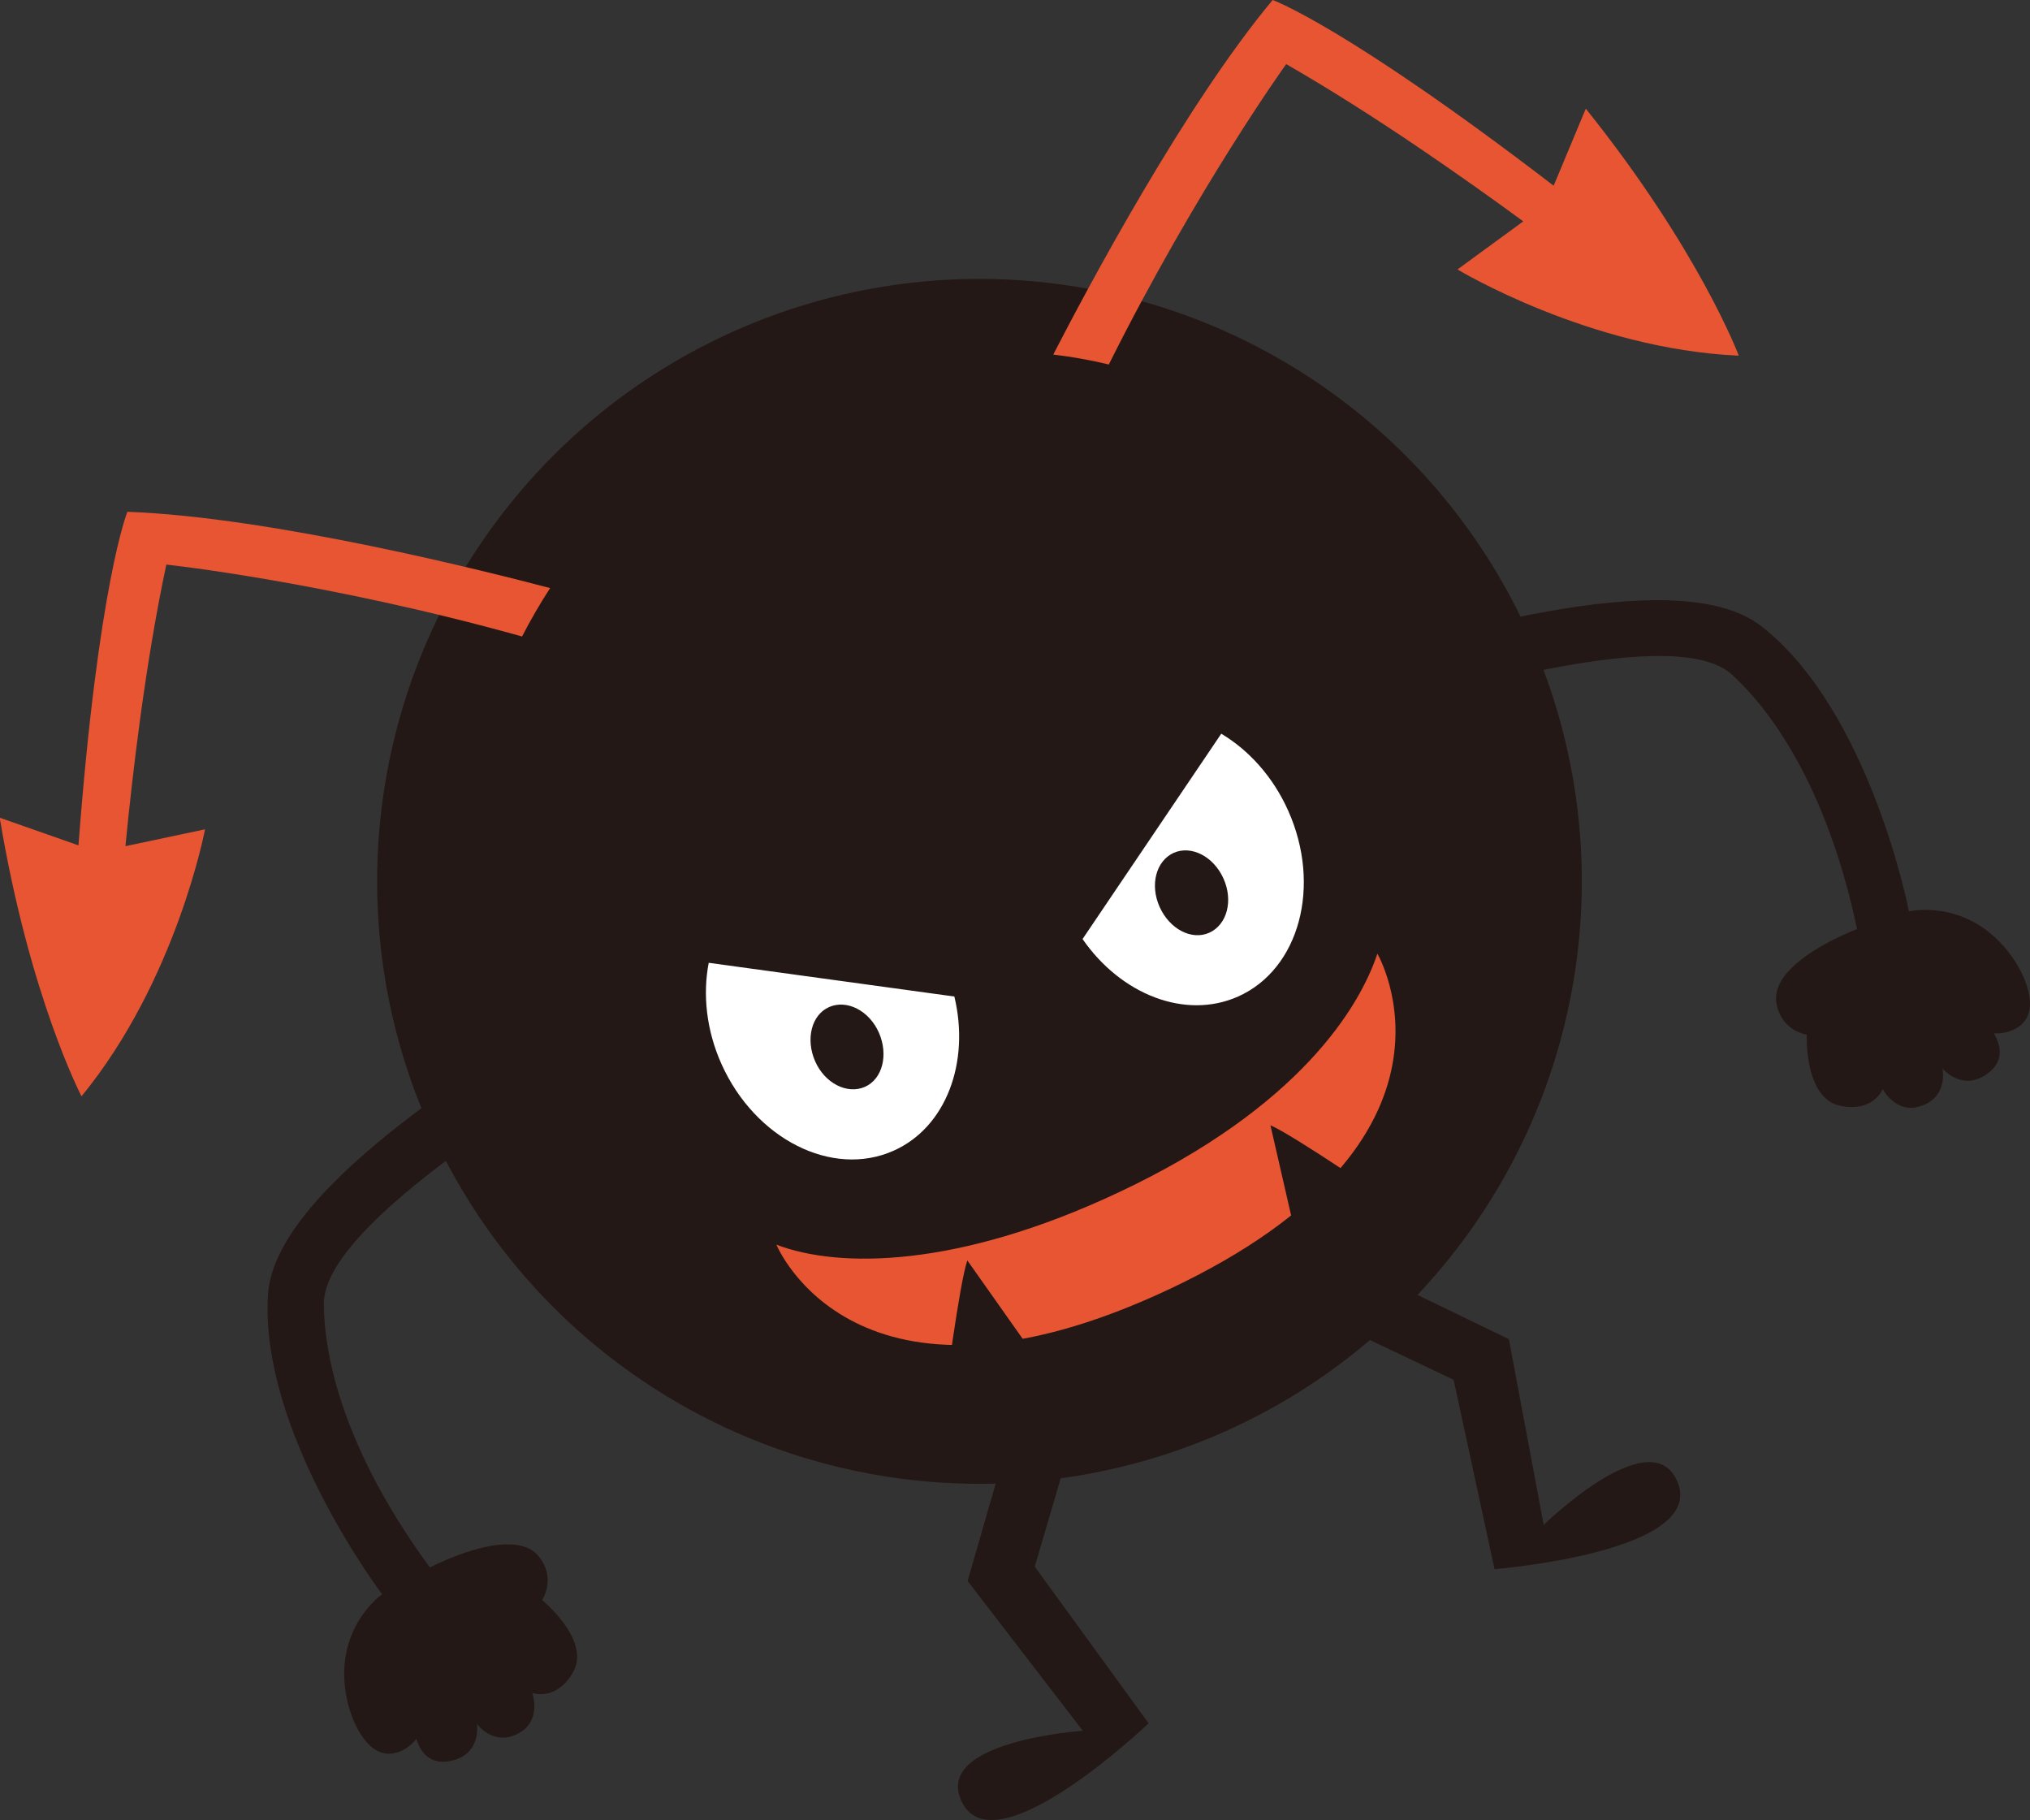<?xml version="1.0" encoding="UTF-8"?><svg id="_イヤー_2" xmlns="http://www.w3.org/2000/svg" width="73.47" height="65.87" viewBox="0 0 73.47 65.87"><rect x="0" y="0" width="73.47" height="65.87" fill="#333333" stroke="none"/><defs><style>.cls-1{fill:#fff;}.cls-2{fill:#e85532;}.cls-3{fill:#231815;}</style></defs><g id="L"><g><path class="cls-3" d="M49.39,23.67c1.71-.27,11.18-3.52,14.37-1,3.93,3.08,5.33,10.31,5.33,10.31,0,0,2.17-.52,3.72,1.63,.45,.63,.97,1.77,.43,2.38-.41,.47-1.08,.4-1.08,.4,.26,.44,.4,1.03-.27,1.49-.91,.62-1.59-.22-1.59-.22,0,0,.24,1.06-.83,1.38-.87,.26-1.33-.63-1.33-.63,0,0-.34,.86-1.55,.6-1.3-.28-1.2-2.57-1.2-2.57,0,0-.94-.13-1.1-1.16-.23-1.49,2.92-2.66,2.92-2.66-.88-4.2-2.55-7.39-4.53-9.21-2.25-2.06-12.09,1.26-13.04,1.35l-.24-2.08Zm-29.36,13.13c-1.34,1.09-10.07,5.98-10.33,10.04-.32,4.98,4.13,10.85,4.13,10.85,0,0-1.84,1.27-1.26,3.86,.17,.76,.68,1.9,1.49,1.91,.63,0,1.01-.54,1.01-.54,.15,.49,.5,.98,1.29,.79,1.08-.26,.9-1.33,.9-1.33,0,0,.63,.88,1.58,.3,.77-.48,.42-1.42,.42-1.42,0,0,.87,.32,1.48-.75,.66-1.16-1.12-2.61-1.12-2.61,0,0,.53-.79-.13-1.59-.95-1.16-3.93,.41-3.93,.41-2.54-3.45-3.81-6.83-3.84-9.52-.04-3.05,9-8.17,9.71-8.82l-1.39-1.56Z"/><path class="cls-3" d="M49.57,46.02l5.04,2.44,1.26,6.72s3.96-3.87,4.86-1.51c.95,2.51-6.64,3.11-6.64,3.11l-1.48-6.85-4.84-2.3,1.8-1.61Zm-13,5.81l-1.55,5.38,4.17,5.42s-5.52,.37-4.36,2.61c1.23,2.38,6.74-2.88,6.74-2.88l-4.12-5.67,1.51-5.14-2.4,.27Z"/><circle class="cls-3" cx="35.45" cy="31.89" r="21.8" transform="translate(-9.93 17.25) rotate(-24.09)"/><path class="cls-1" d="M46.62,29.33c1.22,2.72,.41,5.74-1.81,6.73-1.91,.85-4.24-.07-5.63-2.08l5.02-7.43c.99,.59,1.87,1.55,2.42,2.78Zm-20.51,9.17c1.22,2.72,4.01,4.13,6.23,3.14,1.91-.85,2.77-3.21,2.2-5.58l-8.89-1.22c-.22,1.14-.09,2.43,.46,3.66Z"/><path class="cls-3" d="M42.48,30.86c.64-.28,1.44,.13,1.8,.93s.13,1.67-.51,1.96-1.44-.13-1.8-.93-.13-1.67,.51-1.96Zm-12.47,5.58c-.64,.28-.86,1.16-.51,1.96s1.16,1.21,1.8,.93,.86-1.16,.51-1.96-1.16-1.21-1.8-.93Z"/><path class="cls-2" d="M49.85,34.51c-.63,1.9-2.79,5.55-9.37,8.64-5.8,2.73-10.1,2.76-12.38,1.89,0,0,2.84,6.96,14.22,1.61,11.48-5.41,7.53-12.14,7.53-12.14Z"/><g><path class="cls-2" d="M18.89,23.04c.31-.6,.65-1.19,1.02-1.76-2.17-.57-10.04-2.57-15.3-2.76,0,0-1.05,2.58-1.77,12.07l-2.85-1c1.08,6.49,2.96,10.08,2.96,10.08,3.44-4.19,4.47-9.66,4.47-9.66l-2.88,.61c.24-2.49,.71-6.58,1.48-10.19,0,0,5.73,.61,12.87,2.6Z"/><path class="cls-2" d="M57.39,3.94l-1.16,2.78C48.69,.94,46.06,0,46.06,0c-3.17,3.8-6.69,10.4-7.94,12.83,.68,.08,1.35,.2,2.01,.36,3.2-6.4,6.42-10.87,6.42-10.87,3.21,1.84,6.56,4.21,8.58,5.69l-2.38,1.74s4.76,2.88,10.18,3.12c0,0-1.42-3.8-5.53-8.93Z"/></g><g><path class="cls-3" d="M50.17,43.38s-3.37-2.31-4.19-2.66l1.23,5.36,2.96-2.69Z"/><path class="cls-3" d="M34.2,50.51s.52-4.06,.81-4.9l3.17,4.49-3.98,.41Z"/></g></g></g></svg>